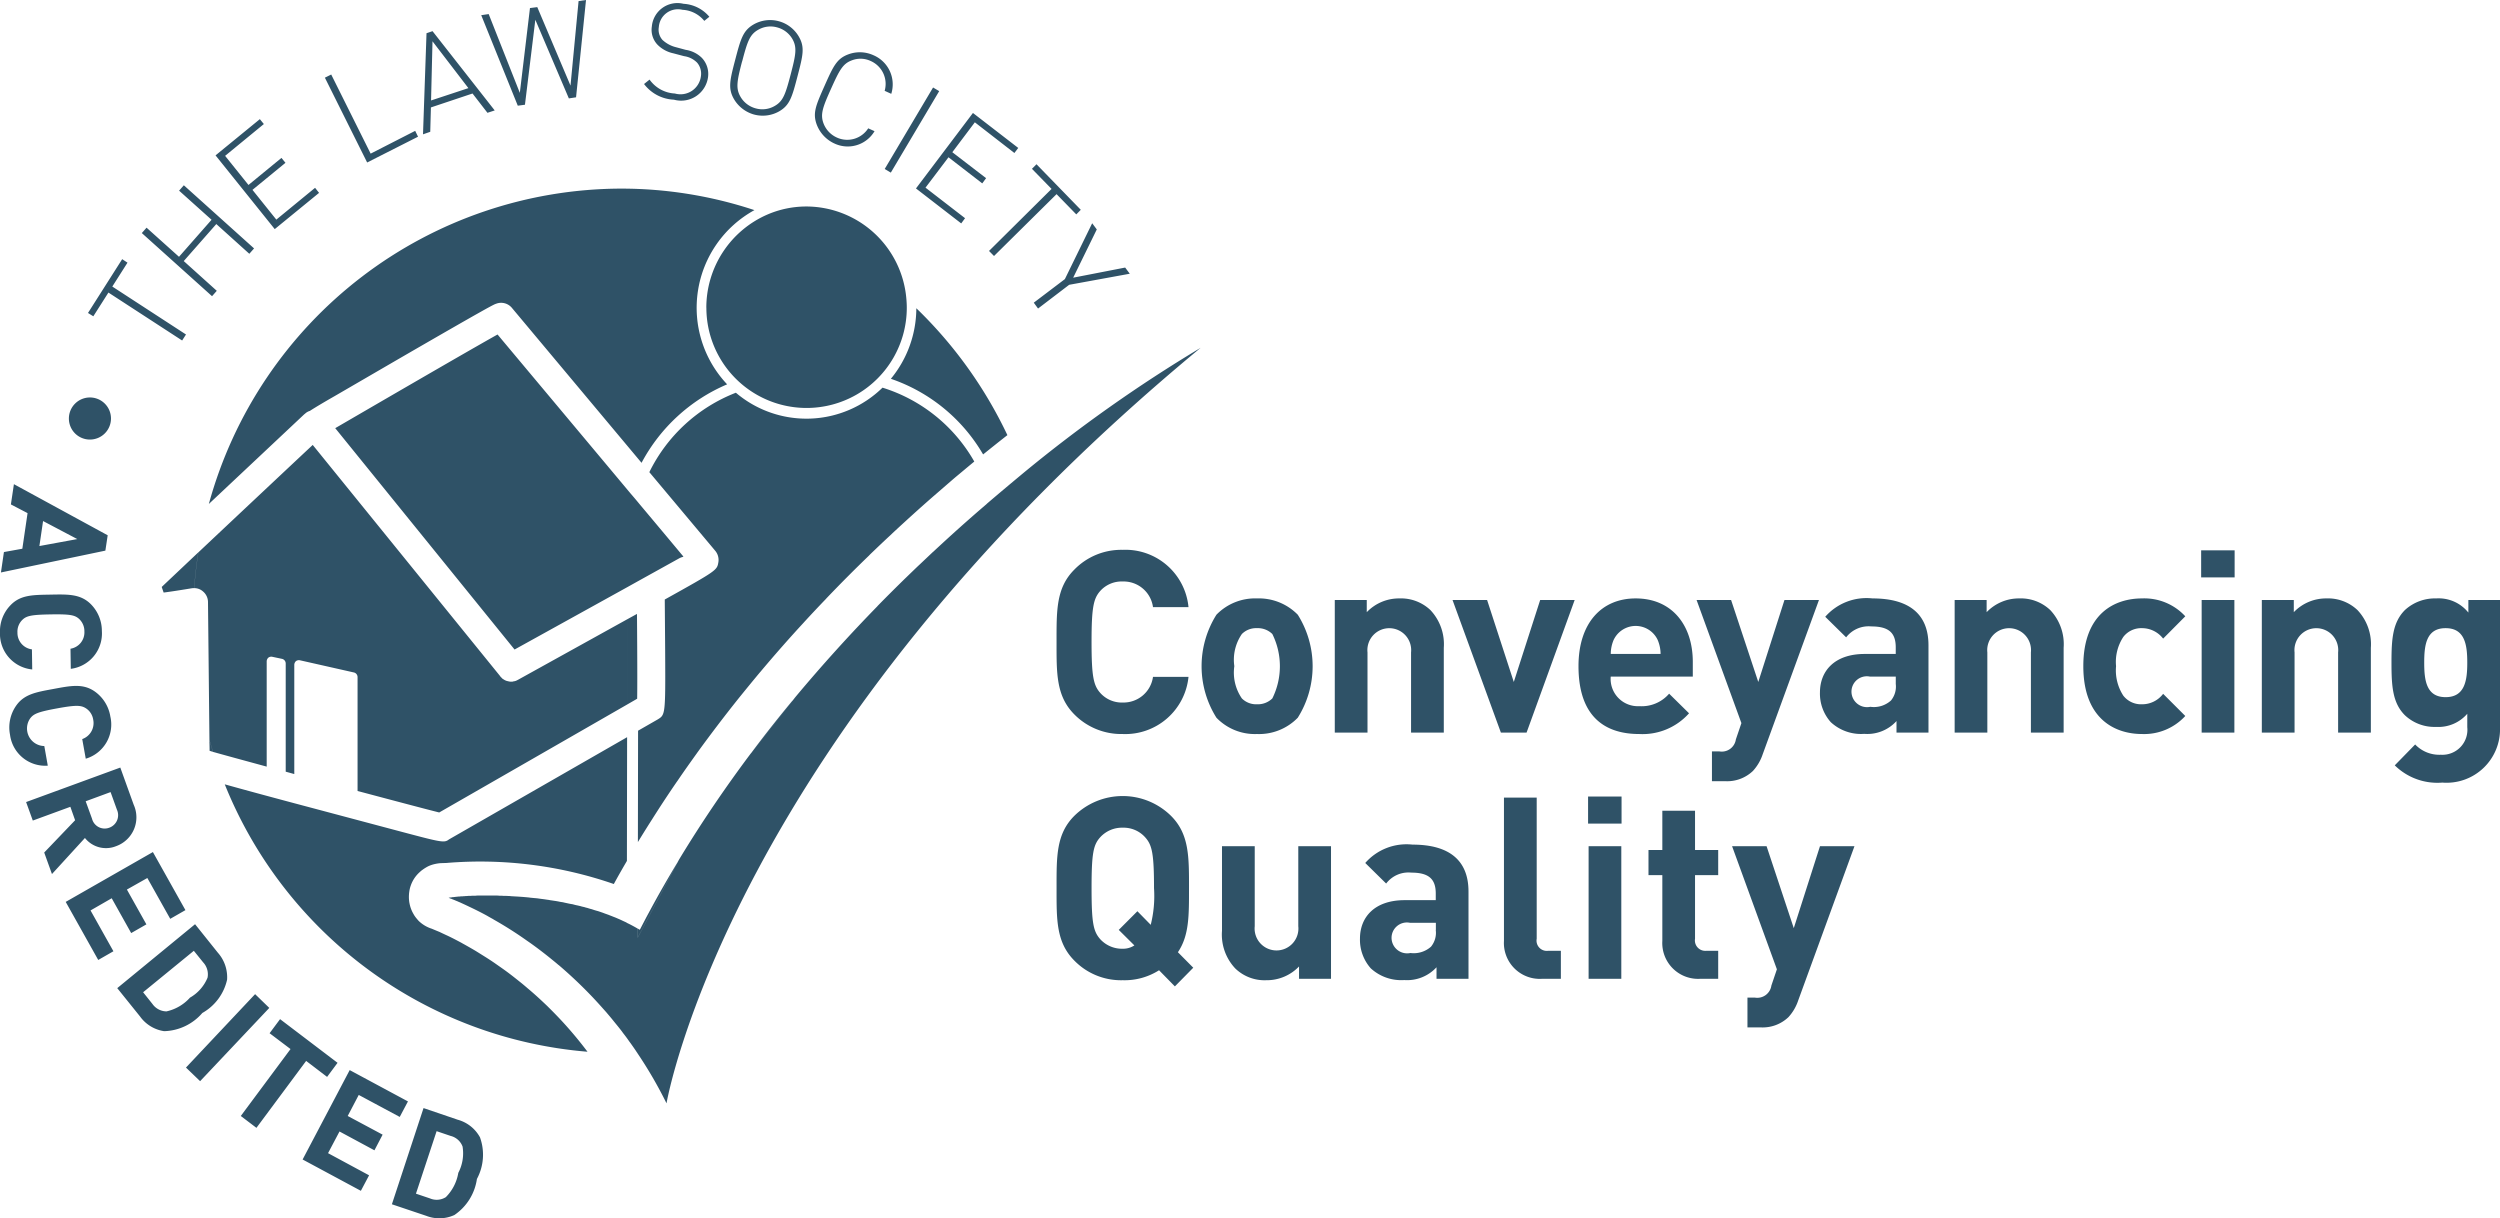 <svg xmlns="http://www.w3.org/2000/svg" width="158" height="77" viewBox="0 0 158 77">
  <defs>
    <style>
      .cls-1 {
        fill: #2f5267;
        fill-rule: evenodd;
      }
    </style>
  </defs>
  <path class="cls-1" d="M230.888,1220.14a4.166,4.166,0,0,0,3.056,1.25,4.015,4.015,0,0,0,4.169-3.61h-2.244a1.881,1.881,0,0,1-1.909,1.62,1.825,1.825,0,0,1-1.417-.6c-0.429-.48-0.557-1.02-0.557-3.23s0.128-2.75.557-3.23a1.818,1.818,0,0,1,1.417-.59,1.873,1.873,0,0,1,1.909,1.62h2.244a4.005,4.005,0,0,0-4.169-3.62,4.136,4.136,0,0,0-3.056,1.26c-1.145,1.15-1.114,2.59-1.114,4.56S229.743,1218.98,230.888,1220.14Zm14.131,0.22a6.111,6.111,0,0,0,0-6.51,3.444,3.444,0,0,0-2.578-1.03,3.405,3.405,0,0,0-2.562,1.03,6.111,6.111,0,0,0,0,6.51,3.369,3.369,0,0,0,2.562,1.03A3.408,3.408,0,0,0,245.019,1220.36Zm-4.01-3.26a2.866,2.866,0,0,1,.477-2.03,1.269,1.269,0,0,1,.955-0.37,1.306,1.306,0,0,1,.971.37,4.579,4.579,0,0,1,0,4.07,1.306,1.306,0,0,1-.971.37,1.269,1.269,0,0,1-.955-0.37A2.88,2.88,0,0,1,241.009,1217.1Zm8.417-.87a1.384,1.384,0,1,1,2.753,0v5.07h2.069v-5.36a3.14,3.14,0,0,0-.843-2.38,2.7,2.7,0,0,0-1.958-.74,2.818,2.818,0,0,0-2.068.87v-0.77h-2.021v8.38h2.068v-5.07Zm9.246,1.87-1.687-5.18H254.8l3.056,8.38h1.623l3.04-8.38h-2.18Zm9.817,0.74a2.285,2.285,0,0,1-1.877.79,1.724,1.724,0,0,1-1.814-1.87h5.187v-0.93c0-2.3-1.3-4.01-3.612-4.01-2.148,0-3.612,1.55-3.612,4.28,0,3.39,1.877,4.29,3.835,4.29a3.931,3.931,0,0,0,3.151-1.31Zm-3.5-3.41a1.537,1.537,0,0,1,2.77,0,2.294,2.294,0,0,1,.19.9H264.8A2.294,2.294,0,0,1,264.988,1215.43Zm9.421,7.22,3.548-9.73h-2.18l-1.655,5.18-1.718-5.18h-2.181l2.833,7.78-0.35,1.03a0.9,0.9,0,0,1-1.035.76h-0.477v1.88h0.812a2.358,2.358,0,0,0,1.782-.65A2.934,2.934,0,0,0,274.409,1222.65Zm6.937-9.83a3.471,3.471,0,0,0-2.992,1.16l1.321,1.3a1.792,1.792,0,0,1,1.591-.69c1.1,0,1.544.4,1.544,1.32v0.42h-1.957c-1.926,0-2.833,1.09-2.833,2.43a2.706,2.706,0,0,0,.684,1.88,2.807,2.807,0,0,0,2.117.74,2.488,2.488,0,0,0,2.037-.81v0.73h2.021v-5.52C284.879,1213.82,283.67,1212.82,281.346,1212.82Zm1.464,5.39a1.391,1.391,0,0,1-.3,1.06,1.606,1.606,0,0,1-1.305.4,0.985,0.985,0,0,1-1.193-.96,0.971,0.971,0,0,1,1.161-.95h1.639v0.45Zm7.813-5.39a2.822,2.822,0,0,0-2.069.87v-0.77h-2.021v8.38H288.6v-5.07a1.384,1.384,0,1,1,2.753,0v5.07h2.069v-5.36a3.14,3.14,0,0,0-.843-2.38A2.7,2.7,0,0,0,290.623,1212.82Zm7.75,1.88a1.685,1.685,0,0,1,1.336.66l1.4-1.41a3.52,3.52,0,0,0-2.736-1.13c-1.655,0-3.708.89-3.708,4.28s2.053,4.29,3.708,4.29a3.528,3.528,0,0,0,2.736-1.14l-1.4-1.4a1.656,1.656,0,0,1-1.336.66,1.422,1.422,0,0,1-1.178-.54,2.934,2.934,0,0,1-.461-1.87,2.87,2.87,0,0,1,.461-1.85A1.431,1.431,0,0,1,298.373,1214.7Zm3.771,6.6h2.068v-8.38h-2.068v8.38Zm-0.032-9.81h2.116v-1.71h-2.116v1.71Zm7.924,1.33a2.822,2.822,0,0,0-2.069.87v-0.77h-2.021v8.38h2.069v-5.07a1.384,1.384,0,1,1,2.753,0v5.07h2.069v-5.36a3.14,3.14,0,0,0-.843-2.38A2.7,2.7,0,0,0,310.036,1212.82Zm8.959,0.89a2.4,2.4,0,0,0-2.021-.89,2.807,2.807,0,0,0-1.989.74c-0.78.79-.844,1.85-0.844,3.32s0.064,2.54.844,3.32a2.727,2.727,0,0,0,1.973.74,2.415,2.415,0,0,0,1.973-.83v0.85a1.58,1.58,0,0,1-1.671,1.74,2.107,2.107,0,0,1-1.623-.65l-1.289,1.32a3.838,3.838,0,0,0,3.008,1.09,3.38,3.38,0,0,0,3.644-3.47v-8.07h-2v0.79Zm-1.432,5.35c-1.226,0-1.353-1.07-1.353-2.18s0.127-2.18,1.353-2.18,1.368,1.07,1.368,2.18S318.788,1219.06,317.563,1219.06Zm-79.418,12.07c0-1.98.016-3.41-1.13-4.56a4.354,4.354,0,0,0-6.127,0c-1.145,1.15-1.114,2.58-1.114,4.56s-0.031,3.41,1.114,4.57a4.125,4.125,0,0,0,3.072,1.25,4.064,4.064,0,0,0,2.291-.63l1,1.02,1.162-1.18-0.971-.98C238.161,1234.12,238.145,1232.85,238.145,1231.13Zm-2.419,2.32-0.843-.86-1.178,1.18,0.987,0.98a1.3,1.3,0,0,1-.732.21,1.863,1.863,0,0,1-1.432-.61c-0.43-.49-0.542-1.02-0.542-3.22s0.112-2.73.542-3.21a1.863,1.863,0,0,1,1.432-.61,1.829,1.829,0,0,1,1.416.61c0.43,0.48.557,1.01,0.557,3.21A7.479,7.479,0,0,1,235.726,1233.45Zm9.325,0.09a1.384,1.384,0,1,1-2.753,0v-5.06h-2.069v5.35a3.113,3.113,0,0,0,.843,2.38,2.661,2.661,0,0,0,1.957.74,2.82,2.82,0,0,0,2.069-.87v0.78h2.021v-8.38h-2.068v5.06Zm7.224-5.16a3.47,3.47,0,0,0-2.992,1.16l1.321,1.3a1.767,1.767,0,0,1,1.591-.69c1.1,0,1.544.4,1.544,1.32v0.42h-1.957c-1.926,0-2.833,1.09-2.833,2.43a2.718,2.718,0,0,0,.684,1.88,2.845,2.845,0,0,0,2.116.74,2.521,2.521,0,0,0,2.038-.81v0.73h2.021v-5.52C255.808,1229.38,254.6,1228.38,252.275,1228.38Zm1.464,5.39a1.39,1.39,0,0,1-.3,1.06,1.64,1.64,0,0,1-1.3.4,0.986,0.986,0,0,1-1.194-.96,0.971,0.971,0,0,1,1.162-.95h1.639v0.45Zm6.38,0.56v-8.92H258.05v9.05a2.269,2.269,0,0,0,2.419,2.4h1.178v-1.77h-0.8A0.648,0.648,0,0,1,260.119,1234.33Zm3.278,2.53h2.069v-8.38H263.4v8.38Zm-0.031-9.81h2.116v-1.71h-2.116v1.71Zm6.762-.81h-2.069v2.48h-0.875v1.59h0.875v4.15a2.264,2.264,0,0,0,2.4,2.4h1.13v-1.77h-0.748a0.657,0.657,0,0,1-.716-0.76v-4.02h1.464v-1.59h-1.464v-2.48Zm6.238,7.42-1.719-5.18h-2.18l2.832,7.78-0.349,1.03a0.9,0.9,0,0,1-1.035.76h-0.477v1.88h0.811a2.361,2.361,0,0,0,1.783-.65,2.947,2.947,0,0,0,.62-1.07l3.549-9.73h-2.18Zm-48.032-39.53,0.27,0.37,1.966-1.5,3.831-.7-0.291-.39-3.286.64,1.492-3.05-0.291-.39-1.726,3.53Zm-7.423.35a7.04,7.04,0,0,1-1.609,4.46,10.783,10.783,0,0,1,5.83,4.78c0.522-.42,1.035-0.83,1.534-1.22A27.5,27.5,0,0,0,220.911,1194.48Zm-38.658,6.68c-0.007.01-.012,0.02-0.019,0.03a0.287,0.287,0,0,1,.061-0.06,0.715,0.715,0,0,1,.285-0.16c0.324-.21.824-0.51,1.61-0.96l3.942-2.29c5.839-3.38,6.083-3.48,6.213-3.52a0.885,0.885,0,0,1,1,.25l8.2,9.8a11,11,0,0,1,5.409-4.96,7.041,7.041,0,0,1,1.725-11.01,26.79,26.79,0,0,0-8.441-1.36,27.093,27.093,0,0,0-26.04,19.93Zm15.363,37.45c-0.426-.41-0.851-0.8-1.271-1.15-0.139-.12-0.279-0.24-0.417-0.35-0.276-.22-0.55-0.44-0.818-0.64s-0.531-.38-0.787-0.56-0.506-.34-0.747-0.49-0.475-.3-0.7-0.43-0.436-.25-0.637-0.36c-0.1-.06-0.2-0.11-0.294-0.16-0.284-.15-0.541-0.28-0.764-0.38-0.148-.07-0.282-0.13-0.4-0.19-0.176-.07-0.315-0.13-0.412-0.17a1.553,1.553,0,0,0-.157-0.06,2.1,2.1,0,0,1-.764-0.48c-0.041-.05-0.082-0.09-0.119-0.14a1.649,1.649,0,0,1-.2-0.29,2.06,2.06,0,0,1-.249-0.67,2.146,2.146,0,0,1-.015-0.73,1.865,1.865,0,0,1,.1-0.41,2.029,2.029,0,0,1,.569-0.84,1.344,1.344,0,0,1,.156-0.13,2.744,2.744,0,0,1,.389-0.24,2.136,2.136,0,0,1,.434-0.14,2.26,2.26,0,0,1,.369-0.05l0.32-.01a25.79,25.79,0,0,1,10.591,1.33c0.271-.5.547-0.98,0.827-1.46l0.012-7.82-11.256,6.46c-0.3.23-.437,0.2-3.069-0.5l-5.221-1.39c-2.868-.76-4.7-1.26-5.882-1.59a27.1,27.1,0,0,0,22.925,16.9,25.008,25.008,0,0,0-1.665-1.99Q198.043,1239.03,197.616,1238.61Zm5.707-10.39q1.173-1.95,2.429-3.78c-0.835,1.23-1.647,2.48-2.429,3.78h0Zm2.429-3.78c0.017-.02.034-0.05,0.051-0.07,0.414-.61.833-1.2,1.257-1.79,0,0,0-.01.006-0.01q1.284-1.77,2.619-3.44l0.048-.06c0.438-.54.879-1.08,1.322-1.61a0.129,0.129,0,0,0,.035-0.04q1.336-1.59,2.693-3.06c0.021-.02.042-0.05,0.063-0.07q0.661-.72,1.326-1.41l0.082-.09q1.334-1.395,2.658-2.67l0.086-.09c0.429-.41.856-0.82,1.28-1.21l0.125-.12c0.861-.8,1.711-1.57,2.546-2.3,0.031-.03.062-0.05,0.093-0.08,0.405-.35.807-0.7,1.2-1.04l0.141-.12c0.4-.33.8-0.67,1.191-0.99h0a10.14,10.14,0,0,0-5.8-4.67,6.881,6.881,0,0,1-9.268.32,10.217,10.217,0,0,0-5.469,5.02l4.165,4.97a0.9,0.9,0,0,1,.21.58,0.844,0.844,0,0,1-.013.15c-0.085.5-.1,0.52-3.387,2.35,0.007,0.78.024,3.12,0.024,3.12q0.006,1.05.007,1.77c0,2.4-.07,2.44-0.48,2.69l-1.238.71-0.011,7.04C204.105,1226.92,204.917,1225.67,205.752,1224.44Zm4.7-1.82h0.005s0-.01.006-0.01S210.454,1222.62,210.45,1222.62Zm-21.571,9.47a2.146,2.146,0,0,1-.015-0.73A2.146,2.146,0,0,0,188.879,1232.09Zm18.761-37.64a6.333,6.333,0,1,0,12.666,0c0-.19-0.01-0.37-0.026-0.56a6.364,6.364,0,0,0-6.306-5.84,6.222,6.222,0,0,0-2.48.51A6.416,6.416,0,0,0,207.64,1194.45Zm-38.973,8.33a1.33,1.33,0,1,0-1.316-1.33A1.327,1.327,0,0,0,168.667,1202.78Zm1.183-9.29,4.658,3.03,0.244-.38-4.657-3.03,0.96-1.51-0.336-.22-2.161,3.4,0.337,0.21Zm6.848-.11-2.088-1.88,2.058-2.34,2.086,1.88,0.3-.34-4.438-3.99-0.3.34,2.051,1.84-2.057,2.34-2.05-1.84-0.3.34,4.438,3.99Zm6.464-6.19-0.252-.32-2.449,2.01-1.508-1.88,2.086-1.71-0.254-.31-2.084,1.71-1.477-1.84,2.449-2.01-0.253-.31-2.8,2.29,3.741,4.66Zm6.255-3.55-0.18-.37-2.815,1.44-2.492-5-0.4.2,2.671,5.36Zm0.814-1.85,2.63-.88,0.943,1.22,0.459-.15-3.93-5.01-0.38.13-0.222,6.39,0.458-.16Zm0.1-4.18,2.269,2.96-2.36.78Zm5.843,4.01,0.656-5.37,2.119,4.97,0.455-.07,0.629-6.15-0.47.07-0.51,5.34-2.1-4.96-0.462.06-0.641,5.36-1.968-4.98-0.471.07,2.31,5.72Zm9.415-.32a1.715,1.715,0,0,0,2.158-1.44,1.478,1.478,0,0,0-.4-1.21,1.848,1.848,0,0,0-1.014-.5l-0.629-.17a1.928,1.928,0,0,1-.842-0.46,0.974,0.974,0,0,1-.227-0.81,1.209,1.209,0,0,1,1.494-1.09,1.894,1.894,0,0,1,1.379.7l0.32-.26a2.3,2.3,0,0,0-1.635-.82,1.622,1.622,0,0,0-2,1.44,1.363,1.363,0,0,0,.353,1.14,1.981,1.981,0,0,0,1.008.55l0.678,0.18a1.433,1.433,0,0,1,.822.41,1.075,1.075,0,0,1,.239.87,1.3,1.3,0,0,1-1.644,1.08,2.091,2.091,0,0,1-1.6-.88l-0.348.28A2.5,2.5,0,0,0,205.59,1181.3Zm5.072,0.94a2.1,2.1,0,0,0,1.591-.21c0.663-.39.806-0.9,1.15-2.22s0.47-1.82.085-2.49a2.1,2.1,0,0,0-2.87-.77c-0.662.39-.806,0.9-1.15,2.21s-0.47,1.83-.085,2.5A2.136,2.136,0,0,0,210.662,1182.24Zm-0.759-3.36c0.327-1.25.478-1.69,1-1.99a1.547,1.547,0,0,1,1.207-.16,1.579,1.579,0,0,1,.97.74c0.3,0.53.217,0.98-.11,2.23s-0.477,1.69-1,1.99a1.546,1.546,0,0,1-1.207.16,1.58,1.58,0,0,1-.969-0.74C209.491,1180.58,209.577,1180.12,209.9,1178.88Zm5.812,5.18a1.968,1.968,0,0,0,2.554-.77l-0.4-.18a1.574,1.574,0,0,1-1.987.58,1.6,1.6,0,0,1-.837-0.89c-0.214-.57-0.056-1.01.47-2.18s0.741-1.59,1.305-1.8a1.512,1.512,0,0,1,1.215.04,1.58,1.58,0,0,1,.873,1.88l0.418,0.19a2,2,0,0,0-1.127-2.44,2.074,2.074,0,0,0-1.6-.05c-0.718.27-.941,0.75-1.492,1.99s-0.76,1.72-.489,2.45A2.153,2.153,0,0,0,215.715,1184.06Zm3.583,1.85,3.057-5.15-0.387-.23-3.056,5.15Zm4.449,3.21,0.243-.33-2.5-1.93,1.453-1.92,2.134,1.65,0.243-.33-2.135-1.64,1.423-1.89,2.5,1.94,0.243-.32-2.863-2.21-3.6,4.77Zm1.757,1.74,0.316,0.32,3.953-3.91,1.246,1.28,0.285-.29-2.8-2.88-0.286.29,1.239,1.27Zm-55.7,17.97-5.927-3.23-0.19,1.28,1.053,0.55-0.33,2.25-1.164.21-0.188,1.29,6.6-1.38Zm-4.316.68,0.232-1.58,2.162,1.14Zm-0.453,7.8-0.019-1.27a1.05,1.05,0,0,1-.915-1.06,1.04,1.04,0,0,1,.315-0.81c0.262-.25.564-0.32,1.782-0.34s1.523,0.04,1.793.28a1.058,1.058,0,0,1,.341.8,1.047,1.047,0,0,1-.879,1.09l0.019,1.27a2.251,2.251,0,0,0,1.964-2.39,2.4,2.4,0,0,0-.721-1.72c-0.651-.63-1.443-0.6-2.537-0.58s-1.886.01-2.516,0.67a2.363,2.363,0,0,0-.665,1.74A2.26,2.26,0,0,0,165.038,1217.31Zm0.763,4.84a1.111,1.111,0,0,1-.891-1.75c0.22-.29.5-0.41,1.7-0.63s1.51-.2,1.814-0.01a1.031,1.031,0,0,1,.467.72,1.071,1.071,0,0,1-.693,1.23l0.223,1.24a2.252,2.252,0,0,0,1.553-2.67,2.4,2.4,0,0,0-.986-1.58c-0.746-.52-1.521-0.36-2.6-0.16s-1.859.32-2.374,1.07a2.4,2.4,0,0,0-.379,1.83,2.244,2.244,0,0,0,2.386,1.95Zm4.53,6.33a1.936,1.936,0,0,0,1.12-2.62l-0.847-2.35-5.953,2.18,0.423,1.17,2.374-.87,0.3,0.85-1.953,2.04,0.49,1.36,2.084-2.28A1.7,1.7,0,0,0,170.331,1228.48Zm-0.341-3.42,0.4,1.11a0.839,0.839,0,0,1-.481,1.14,0.824,0.824,0,0,1-1.093-.57l-0.4-1.1Zm0.071,6.71,1.231,2.2,0.961-.55-1.232-2.2,1.292-.73,1.447,2.58,0.96-.55-2.056-3.67-5.51,3.15,2.055,3.67,0.96-.55-1.446-2.58Zm7.292,5.14a2.336,2.336,0,0,0-.584-1.7l-1.44-1.8-4.918,4.04,1.44,1.79a2.286,2.286,0,0,0,1.523.93,3.3,3.3,0,0,0,2.415-1.15A3.212,3.212,0,0,0,177.353,1236.91Zm-2.344,1.14a2.8,2.8,0,0,1-1.488.87,1.1,1.1,0,0,1-.886-0.47l-0.589-.74,3.205-2.62,0.589,0.73a1.107,1.107,0,0,1,.278.97A2.585,2.585,0,0,1,175.009,1238.05Zm4.115-.22-4.369,4.64,0.894,0.86,4.372-4.63Zm4.55,5.23,0.661-.89-3.633-2.76-0.662.89,1.323,1-3.143,4.23,0.988,0.75,3.142-4.23Zm2,1.14,2.591,1.39,0.519-.98-3.682-1.98-2.975,5.65,3.682,1.98,0.519-.98-2.594-1.4,0.724-1.37,2.208,1.19,0.517-.99-2.206-1.18Zm6.265,1.57-2.17-.74-2,6.08,2.17,0.73a2.274,2.274,0,0,0,1.778-.05,3.32,3.32,0,0,0,1.425-2.28,3.235,3.235,0,0,0,.194-2.63A2.29,2.29,0,0,0,191.94,1245.77Zm0.027,3.35a2.828,2.828,0,0,1-.789,1.54,1.08,1.08,0,0,1-1,.08l-0.888-.3,1.306-3.95,0.886,0.3a1.082,1.082,0,0,1,.754.67A2.657,2.657,0,0,1,191.967,1249.12Zm21.087-29.8c0.1-.11.192-0.23,0.288-0.35-0.975,1.17-1.939,2.38-2.881,3.64,0,0,0,.01-0.006.01l2.807-3.55C213.192,1219.16,213.123,1219.24,213.054,1219.32Zm-9.74,14.93,2.6-4.91c-0.027.05-.055,0.09-0.082,0.14-0.609,1.01-1.2,2.04-1.769,3.1a0.191,0.191,0,0,0-.026.05c-0.2.36-.393,0.74-0.586,1.11,0,0.01-.008.01-0.011,0.02-0.041-.02-0.084-0.05-0.125-0.07v0.56Zm0-.56h0Zm22.013-26.81h0Zm0.076-.07c0.006,0.06.013,0.11,0.019,0.16-0.006-.05-0.013-0.1-0.019-0.16h0c-0.025.02-.05,0.05-0.075,0.07q-1.633,1.395-3.344,2.99s-0.011.01-.016,0.01q-0.411.39-.824,0.78c-0.028.03-.057,0.05-0.086,0.08-0.264.25-.53,0.51-0.8,0.77l-0.063.06c-0.582.57-1.167,1.15-1.752,1.75l0.035-.03c-1.748,1.79-3.5,3.72-5.22,5.78l-2.807,3.55c-1.589,2.12-3.115,4.36-4.542,6.72l-2.6,4.91v-0.56c-0.226-.13-0.46-0.26-0.7-0.37v-0.01c-0.1-.05-0.2-0.09-0.3-0.14l-0.129-.06-0.28-.12-0.156-.06c-0.092-.04-0.184-0.07-0.276-0.11l-0.168-.06c-0.091-.03-0.183-0.07-0.275-0.1l-0.175-.06c-0.091-.03-0.183-0.05-0.275-0.08l-0.18-.06c-0.091-.02-0.184-0.05-0.276-0.08a1.268,1.268,0,0,1-.182-0.05,2.808,2.808,0,0,1-.277-0.07c-0.061-.01-0.122-0.03-0.182-0.04a2.845,2.845,0,0,1-.279-0.07l-0.182-.03-0.279-.06c-0.06-.01-0.12-0.03-0.179-0.04a2.73,2.73,0,0,1-.282-0.05l-0.174-.03c-0.095-.01-0.189-0.03-0.283-0.04l-0.168-.03c-0.1-.01-0.192-0.03-0.287-0.04-0.05-.01-0.1-0.01-0.15-0.02-0.1-.01-0.2-0.03-0.3-0.04-0.042,0-.084-0.01-0.126-0.01l-0.314-.03a0.119,0.119,0,0,0-.058-0.01c-0.383-.04-0.755-0.06-1.114-0.08-0.023,0-.047-0.01-0.07-0.01-0.093,0-.184-0.01-0.274-0.01h-0.127a1.975,1.975,0,0,0-.242-0.01c-0.049,0-.1-0.01-0.147-0.01h-1.241a0.693,0.693,0,0,0-.144.01h-0.158a0.637,0.637,0,0,0-.139.01h-0.145c-0.045,0-.088.01-0.131,0.01a0.536,0.536,0,0,0-.127.01,0.524,0.524,0,0,0-.126.01h-0.11a0.455,0.455,0,0,1-.115.01c-0.033,0-.066.01-0.1,0.01s-0.068.01-.1,0.01-0.057.01-.083,0.01-0.061.01-.09,0.01a0.143,0.143,0,0,0-.065.01c-0.031,0-.058.01-0.085,0.01h-0.039a0.4,0.4,0,0,1-.093.02,0.043,0.043,0,0,1,.021.01c0.006,0,.017.01,0.025,0.01s0.023,0.01.039,0.01a0.643,0.643,0,0,0,.059.03c0.014,0,.028.01,0.045,0.01s0.058,0.03.09,0.04a0.114,0.114,0,0,1,.05.02,0.838,0.838,0,0,1,.123.05c0.016,0.01.033,0.01,0.05,0.02a1.715,1.715,0,0,1,.161.07c0.011,0,.022.01,0.033,0.01,0.172,0.08.374,0.17,0.6,0.28,0.335,0.16.725,0.35,1.161,0.59h0c0.122,0.07.247,0.14,0.376,0.21,0,0,0,.01.008,0.01a24.147,24.147,0,0,1,2.111,1.34c0.481,0.33.98,0.71,1.49,1.12,0,0,.009.01,0.013,0.01,0.161,0.13.322,0.26,0.485,0.4a0.016,0.016,0,0,0,.017.01,28.088,28.088,0,0,1,2.143,2.03q0.436,0.465.87,0.96a0.094,0.094,0,0,1,.01.01c0.151,0.18.3,0.35,0.449,0.54l0.073,0.09c0.14,0.17.279,0.34,0.417,0.52,0.031,0.04.062,0.08,0.094,0.13,0.135,0.17.27,0.35,0.4,0.54l0.089,0.12c0.135,0.19.27,0.38,0.4,0.58a0.226,0.226,0,0,0,.013.02h0a27.154,27.154,0,0,1,1.859,3.2s3.945-23.11,33.759-47.75a91.406,91.406,0,0,0-11.249,7.95C226.926,1205.52,226.172,1206.15,225.4,1206.81Zm-31.58,26.08c-0.436-.24-0.826-0.43-1.161-0.59C193,1232.46,193.387,1232.65,193.823,1232.89Zm7.515,6.09q-0.432-.495-0.87-0.96Q200.9,1238.485,201.338,1238.98Zm-3.528-3.41c-0.51-.41-1.009-0.79-1.49-1.12C196.8,1234.78,197.3,1235.16,197.81,1235.57Zm5.5-1.88h0v0Zm9.948-14.62,0.08-.1-0.08.1h0Zm0,0,0.08-.1c-0.1.12-.192,0.24-0.288,0.35C213.123,1219.24,213.192,1219.16,213.262,1219.07Zm-7.349,10.27,0.02-.03-0.02.03h0Zm-0.082.14h0c0.035-.06.068-0.12,0.1-0.17C205.9,1229.36,205.865,1229.42,205.831,1229.48Zm0.1-.17c-0.034.05-.067,0.11-0.1,0.17,0.027-.05.055-0.09,0.082-0.14Zm-2.494,4.45c-0.041-.02-0.083-0.05-0.125-0.07h0C203.355,1233.71,203.4,1233.74,203.439,1233.76Zm-0.162,7.75c0,0.01.008,0.01,0.012,0.02h0A0.226,0.226,0,0,1,203.277,1241.51Zm0-22.35c0.005-.31.008-0.77,0.008-1.33,0-1.15-.008-2.66-0.02-4.03l-0.619.34-0.009,5.39Zm-30.05-7.07c0.036,0.11.078,0.23,0.124,0.36,0.477-.06,1.165-0.17,1.772-0.27a0.818,0.818,0,0,1,.156-0.01c0.056-.76.145-1.51,0.262-2.26C174.339,1211.04,173.425,1211.9,173.227,1212.09Zm3.02,10.36c0.066,0.02.143,0.04,0.22,0.07-0.079-.26-0.155-0.51-0.227-0.77C176.243,1222.07,176.246,1222.32,176.247,1222.45Zm14.516,3.9c0.507-.29,9.336-5.36,11.874-6.82l0.009-5.39-6.912,3.83h-0.007a0.439,0.439,0,0,1-.1.05,0.13,0.13,0,0,1-.058.02,0.329,0.329,0,0,1-.1.02c-0.023.01-.046,0.01-0.071,0.02h-0.17a0.336,0.336,0,0,0-.1-0.02c-0.023-.01-0.046-0.01-0.067-0.02a0.322,0.322,0,0,1-.094-0.03c-0.022-.01-0.045-0.02-0.064-0.03s-0.047-.03-0.069-0.04a0.316,0.316,0,0,0-.077-0.05c-0.014-.02-0.028-0.03-0.044-0.05s-0.057-.05-0.081-0.08c0,0,0,0,0-.01l-11.86-14.63c-1.4,1.31-4.869,4.57-7.227,6.79-0.117.75-.206,1.5-0.262,2.26a0.829,0.829,0,0,1,.555.21,0.879,0.879,0,0,1,.315.67s0.067,6.39.091,8.7c0.072,0.26.148,0.51,0.227,0.77,0.745,0.21,1.962.54,3.392,0.93v-6.65a0.323,0.323,0,0,1,.11-0.24,0.309,0.309,0,0,1,.248-0.05l0.613,0.13a0.3,0.3,0,0,1,.231.29v6.84l0.542,0.15v-6.9a0.323,0.323,0,0,1,.11-0.24,0.311,0.311,0,0,1,.248-0.05l3.411,0.77a0.3,0.3,0,0,1,.23.29v7.2C187.927,1225.61,189.963,1226.15,190.763,1226.35Zm15.183-16.07a0.84,0.84,0,0,1,.212-0.08,0.093,0.093,0,0,1,.046-0.02c-0.333-.4-1.4-1.68-2.769-3.31-0.188-.23-0.383-0.46-0.582-0.69-3.31-3.96-7.875-9.41-8.4-10.04-1.881,1.05-7.969,4.59-10.259,5.92l11.334,13.99,7.121-3.94,0.7-.39Z" transform="translate(-163 -1175)"/>
</svg>